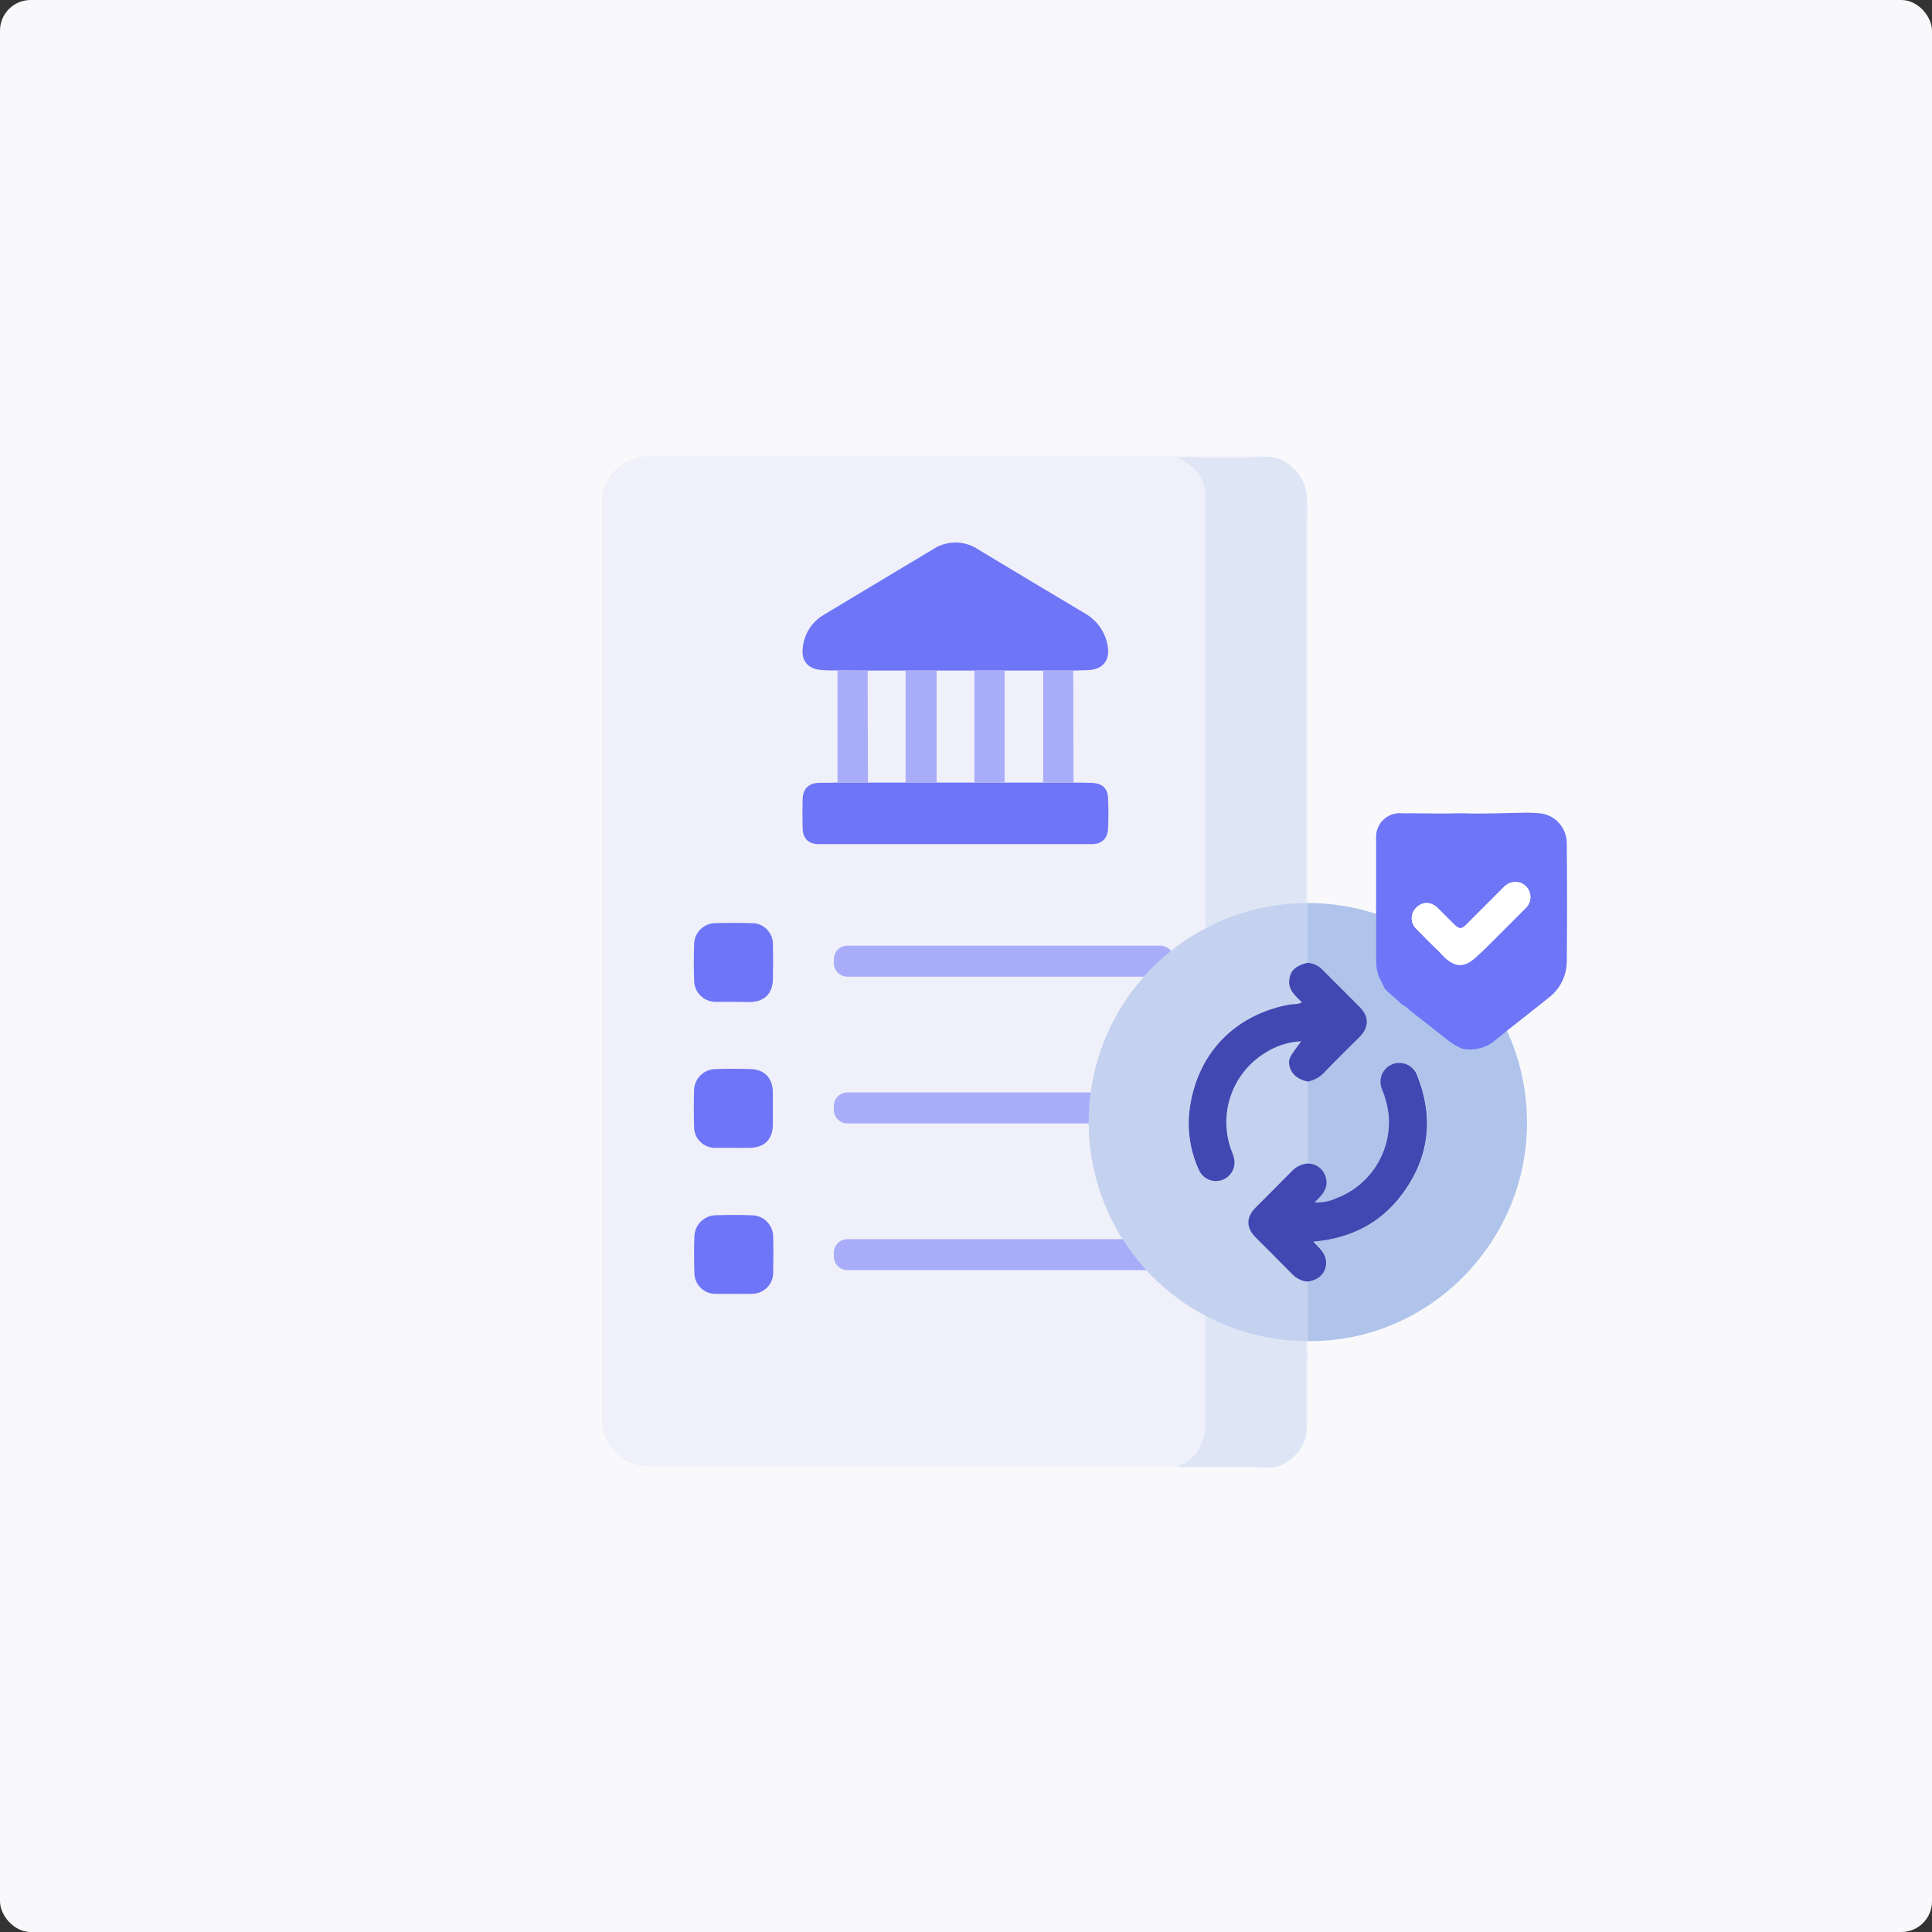 <svg width="504" height="504" viewBox="0 0 504 504" fill="none" xmlns="http://www.w3.org/2000/svg">
<rect x="0" y="0" width="504" height="504" fill="#333333" stroke="none"/>
<rect width="504" height="504" rx="8" fill="#F9F9FC"/>
<path d="M329.031 119H169.152C162.441 119 157 124.433 157 131.134V370.367C157 377.068 162.441 382.501 169.152 382.501H329.031C335.742 382.501 341.183 377.068 341.183 370.367V131.134C341.183 124.433 335.742 119 329.031 119Z" fill="#F0F0FA"/>
<path d="M340.81 354.67C340.892 354.354 341.059 354.066 341.293 353.837L340.81 353.629C340.81 319.002 340.755 231.957 340.755 231.047C340.755 197.21 340.656 163.361 340.865 129.523C340.865 124.382 335.683 118.901 330.425 119.186C322.554 119.603 314.65 119.296 306.757 119.296C311.28 121.203 314.441 124.316 314.441 129.446C314.441 160.325 314.441 294.843 314.441 350.143C314.441 352.171 314.441 354.199 314.441 356.216V367.637H314.518C314.518 368.372 314.518 369.095 314.518 369.83C314.617 375.924 312.762 380.506 306.746 382.764C314.87 382.764 323.004 382.578 331.116 382.852C335.65 383.005 340.996 377.711 340.81 373.173C340.711 371.32 340.678 369.468 340.667 367.615H340.821C340.821 367.429 340.821 362.529 340.81 354.67Z" fill="#DEE6F5"/>
<path d="M218.474 174.904C217.014 174.904 215.554 174.904 214.083 174.751C210.878 174.51 209.077 172.46 209.396 169.27C209.518 167.458 210.083 165.702 211.039 164.157C211.996 162.611 213.316 161.323 214.884 160.402C224.347 154.67 233.843 149.057 243.316 143.335C245.07 142.157 247.136 141.527 249.25 141.527C251.364 141.527 253.43 142.157 255.183 143.335C264.426 148.911 273.684 154.458 282.957 159.975C284.532 160.856 285.888 162.079 286.928 163.553C287.967 165.026 288.662 166.714 288.961 168.492C289.653 172.219 287.699 174.674 283.868 174.806L280.015 174.926H272.166H262.121H254.217H226.389L218.474 174.904Z" fill="#6E75F6"/>
<path d="M280.049 204.159C281.597 204.159 283.145 204.159 284.681 204.225C287.558 204.302 288.996 205.584 289.072 208.423C289.182 210.988 289.171 213.564 289.072 216.096C288.974 218.628 287.525 220.207 284.857 220.207C261.101 220.207 237.342 220.207 213.579 220.207C210.901 220.207 209.463 218.76 209.386 216.085C209.309 213.411 209.309 210.944 209.386 208.412C209.463 205.88 210.879 204.324 213.546 204.214C215.171 204.214 216.84 204.214 218.431 204.148H280.005L280.049 204.159Z" fill="#6E75F6"/>
<path d="M191.337 299.436H186.946C186.172 299.493 185.395 299.385 184.666 299.12C183.936 298.854 183.272 298.437 182.716 297.897C182.16 297.356 181.725 296.703 181.44 295.983C181.155 295.262 181.026 294.489 181.062 293.714C180.974 290.634 180.963 287.554 181.062 284.474C181.076 283 181.668 281.591 182.711 280.548C183.753 279.505 185.163 278.912 186.639 278.895C189.724 278.785 192.808 278.796 195.893 278.895C199.417 279.004 201.536 281.218 201.612 284.803C201.612 287.62 201.612 290.448 201.612 293.276C201.612 297.288 199.417 299.414 195.41 299.447L191.337 299.436Z" fill="#6E75F6"/>
<path d="M191.259 337.528C189.799 337.528 188.35 337.528 186.868 337.528C186.124 337.559 185.381 337.439 184.684 337.174C183.988 336.909 183.352 336.506 182.817 335.988C182.282 335.47 181.858 334.848 181.571 334.162C181.285 333.475 181.141 332.737 181.149 331.993C181.028 328.836 181.039 325.668 181.149 322.5C181.195 321.032 181.81 319.64 182.865 318.617C183.92 317.594 185.332 317.021 186.802 317.019C189.876 316.921 192.972 316.921 196.046 317.019C196.799 317.018 197.545 317.167 198.239 317.457C198.934 317.748 199.563 318.174 200.09 318.712C200.617 319.249 201.031 319.886 201.307 320.586C201.583 321.285 201.717 322.033 201.699 322.785C201.776 325.865 201.765 328.945 201.699 332.025C201.699 333.479 201.121 334.873 200.092 335.901C199.062 336.929 197.666 337.506 196.21 337.506C194.509 337.572 192.884 337.528 191.259 337.528Z" fill="#6E75F6"/>
<path d="M191.163 261.357C189.703 261.357 188.254 261.357 186.772 261.357C186.02 261.368 185.273 261.227 184.577 260.944C183.88 260.661 183.247 260.242 182.716 259.71C182.185 259.179 181.766 258.546 181.484 257.85C181.202 257.154 181.063 256.408 181.074 255.657C180.976 252.588 180.965 249.508 181.074 246.428C181.07 245.676 181.217 244.932 181.507 244.239C181.798 243.545 182.225 242.918 182.764 242.394C183.304 241.87 183.943 241.46 184.645 241.189C185.347 240.917 186.096 240.791 186.849 240.816C189.835 240.739 192.842 240.728 195.828 240.816C196.604 240.771 197.381 240.891 198.106 241.168C198.832 241.445 199.491 241.872 200.039 242.423C200.587 242.973 201.012 243.633 201.285 244.359C201.558 245.086 201.674 245.862 201.625 246.636C201.701 249.541 201.69 252.446 201.625 255.405C201.559 259.231 199.429 261.346 195.488 261.423C194.072 261.379 192.612 261.357 191.163 261.357Z" fill="#6E75F6"/>
<path d="M226.424 204.169H218.477C218.477 194.406 218.477 184.651 218.477 174.902H226.348L226.424 204.169Z" fill="#A9ADF9"/>
<path d="M280.048 204.158H272.133V174.891H279.982L280.048 204.158Z" fill="#A9ADF9"/>
<path d="M244.329 174.902C244.329 184.672 244.329 194.438 244.329 204.201H236.238C236.238 194.424 236.238 184.654 236.238 174.891L244.329 174.902Z" fill="#A9ADF9"/>
<path d="M254.184 204.172V174.883H262.087V204.128L254.184 204.172Z" fill="#A9ADF9"/>
<path d="M302.64 246.688H221.076C219.112 246.688 217.52 248.278 217.52 250.239V251.226C217.52 253.187 219.112 254.777 221.076 254.777H302.64C304.604 254.777 306.197 253.187 306.197 251.226V250.239C306.197 248.278 304.604 246.688 302.64 246.688Z" fill="#A9ADF9"/>
<path d="M302.64 284.977H221.076C219.112 284.977 217.52 286.567 217.52 288.528V289.515C217.52 291.476 219.112 293.066 221.076 293.066H302.64C304.604 293.066 306.197 291.476 306.197 289.515V288.528C306.197 286.567 304.604 284.977 302.64 284.977Z" fill="#A9ADF9"/>
<path d="M302.64 323.254H221.076C219.112 323.254 217.52 324.844 217.52 326.805V327.792C217.52 329.753 219.112 331.343 221.076 331.343H302.64C304.604 331.343 306.197 329.753 306.197 327.792V326.805C306.197 324.844 304.604 323.254 302.64 323.254Z" fill="#A9ADF9"/>
<path d="M341.14 349.85C325.986 349.85 311.452 343.83 300.736 333.114C290.02 322.399 284 307.865 284 292.71C284 277.556 290.02 263.022 300.736 252.306C311.452 241.59 325.986 235.57 341.14 235.57C341.14 240.77 341.14 245.967 341.14 251.16C338.14 251.84 336.63 253.16 336.3 255.47C335.92 258.22 337.85 259.8 339.59 261.47C338.41 262.1 337.29 261.86 336.24 262.06C322.18 264.75 312.51 274.58 310.39 288.71C309.546 294.273 310.338 299.96 312.67 305.08C313.119 306.17 313.95 307.059 315.008 307.581C316.065 308.103 317.276 308.222 318.414 307.915C319.553 307.609 320.541 306.898 321.193 305.916C321.846 304.935 322.118 303.749 321.96 302.58C321.82 301.726 321.564 300.895 321.2 300.11C319.519 295.556 319.452 290.563 321.01 285.966C322.568 281.368 325.657 277.444 329.76 274.85C332.631 272.946 335.96 271.848 339.4 271.67C336.32 275.78 336.06 276.29 336.3 277.82C336.65 280.07 338.37 281.62 341.13 282.18V303.55C339.595 303.699 338.17 304.412 337.13 305.55C333.98 308.77 330.77 311.92 327.6 315.12C325.14 317.59 325.14 320.35 327.6 322.82C330.78 326.02 333.99 329.17 337.14 332.39C338.18 333.529 339.605 334.242 341.14 334.39V349.85Z" fill="#C4D2EF"/>
<path d="M341.128 303.523V282.153C342.89 281.821 344.487 280.901 345.658 279.543C348.658 276.463 351.658 273.493 354.708 270.453C357.168 267.963 357.188 265.213 354.708 262.733C351.478 259.463 348.208 256.233 344.958 252.973C343.947 251.9 342.568 251.25 341.098 251.153C341.098 245.953 341.098 240.756 341.098 235.563C348.648 235.556 356.125 237.044 363.098 239.941C370.07 242.838 376.4 247.087 381.722 252.443C387.044 257.799 391.254 264.155 394.107 271.146C396.961 278.136 398.402 285.622 398.348 293.173C398.238 324.263 372.598 350.243 341.138 349.853C341.138 344.673 341.138 339.493 341.138 334.313C343.948 334.003 345.758 332.313 346.038 329.993C346.368 327.253 344.458 325.703 342.708 323.893C352.348 323.053 360.168 319.163 365.818 311.593C372.918 302.083 374.118 291.653 369.818 280.593C369.605 279.961 369.266 279.379 368.822 278.883C368.378 278.386 367.838 277.984 367.234 277.702C366.63 277.42 365.976 277.263 365.31 277.241C364.644 277.219 363.98 277.332 363.359 277.573C362.738 277.815 362.173 278.18 361.697 278.646C361.22 279.112 360.844 279.67 360.59 280.286C360.335 280.902 360.208 281.563 360.217 282.229C360.225 282.895 360.368 283.553 360.638 284.163C361.466 286.277 362.005 288.494 362.238 290.753C362.664 295.374 361.564 300.009 359.106 303.946C356.648 307.883 352.967 310.906 348.628 312.553C346.831 313.377 344.862 313.758 342.888 313.663C345.218 311.593 346.888 309.483 345.588 306.453C345.226 305.572 344.606 304.821 343.81 304.299C343.015 303.776 342.08 303.505 341.128 303.523Z" fill="#B0C4EB"/>
<path d="M341.129 303.522C342.086 303.499 343.028 303.767 343.83 304.29C344.631 304.813 345.255 305.567 345.619 306.452C346.909 309.452 345.249 311.592 342.919 313.662C344.894 313.758 346.863 313.377 348.659 312.552C352.993 310.901 356.668 307.876 359.12 303.939C361.572 300.002 362.668 295.371 362.239 290.752C361.976 288.496 361.407 286.286 360.549 284.182C360.28 283.573 360.137 282.915 360.128 282.249C360.12 281.583 360.247 280.922 360.501 280.306C360.756 279.69 361.132 279.132 361.608 278.666C362.084 278.199 362.65 277.835 363.271 277.593C363.892 277.352 364.556 277.238 365.222 277.261C365.888 277.283 366.542 277.44 367.146 277.722C367.749 278.004 368.29 278.406 368.734 278.902C369.178 279.399 369.516 279.981 369.729 280.612C374.079 291.612 372.879 302.072 365.729 311.612C360.079 319.182 352.259 323.072 342.619 323.912C344.369 325.722 346.279 327.272 345.949 330.012C345.669 332.362 343.859 334.012 341.049 334.332C339.514 334.184 338.089 333.471 337.049 332.332C333.899 329.112 330.689 325.962 327.509 322.762C325.059 320.292 325.059 317.532 327.509 315.062C330.679 311.862 333.889 308.712 337.039 305.492C338.106 304.345 339.567 303.641 341.129 303.522Z" fill="#4248B2"/>
<path d="M341.13 251.152C342.6 251.249 343.979 251.9 344.99 252.972C348.24 256.232 351.51 259.462 354.74 262.732C357.19 265.212 357.17 267.962 354.74 270.452C351.74 273.452 348.66 276.452 345.69 279.542C344.519 280.901 342.922 281.821 341.16 282.152C338.4 281.592 336.68 280.042 336.33 277.792C336.09 276.262 336.33 275.792 339.43 271.642C335.99 271.82 332.66 272.918 329.79 274.822C325.677 277.42 322.583 281.353 321.026 285.961C319.47 290.569 319.545 295.573 321.24 300.132C321.604 300.918 321.859 301.748 322 302.602C322.158 303.771 321.886 304.957 321.233 305.939C320.58 306.92 319.593 307.631 318.454 307.937C317.316 308.244 316.104 308.125 315.047 307.603C313.99 307.081 313.159 306.192 312.71 305.102C310.378 299.982 309.586 294.295 310.43 288.732C312.55 274.602 322.22 264.732 336.28 262.082C337.28 261.882 338.45 262.082 339.63 261.492C337.89 259.792 335.96 258.212 336.34 255.492C336.62 253.152 338.1 251.852 341.13 251.152Z" fill="#4248B2"/>
<path d="M361.148 257.78C360.718 256.55 359.918 255.49 359.508 254.22C358.838 252.16 359.018 250.06 358.988 247.97C358.988 246.08 358.988 244.2 358.988 242.31V218.59C358.944 217.714 359.087 216.84 359.409 216.024C359.73 215.208 360.222 214.471 360.852 213.861C361.482 213.251 362.235 212.783 363.06 212.488C363.886 212.193 364.765 212.078 365.638 212.15C366.337 212.2 367.039 212.2 367.738 212.15C372.258 212.23 376.738 212.27 381.288 212.15C387.058 212.4 392.818 212.04 398.578 212C399.628 212 400.678 212.09 401.728 212.16C403.632 212.367 405.395 213.263 406.684 214.68C407.974 216.096 408.701 217.935 408.728 219.85C408.818 230.21 408.838 240.57 408.728 250.93C408.699 252.772 408.247 254.582 407.406 256.221C406.565 257.86 405.358 259.283 403.878 260.38C399.388 263.99 394.808 267.49 390.348 271.14C389.173 272.205 387.766 272.981 386.238 273.406C384.711 273.832 383.105 273.895 381.548 273.59C380.281 273.098 379.092 272.425 378.018 271.59C374.618 268.9 371.188 266.24 367.778 263.59C367.185 262.914 366.461 262.366 365.648 261.98C364.238 260.45 362.468 259.33 361.148 257.78ZM399.238 234.21C399.274 233.404 399.065 232.605 398.638 231.92C398.212 231.234 397.588 230.694 396.848 230.37C396.104 230.081 395.291 230.015 394.51 230.18C393.728 230.345 393.012 230.734 392.448 231.3L382.628 241.13C381.308 242.45 380.698 242.44 379.338 241.13C377.978 239.82 376.538 238.31 375.118 236.92C373.378 235.22 371.198 235.14 369.598 236.68C369.19 237.039 368.863 237.482 368.639 237.977C368.415 238.473 368.299 239.011 368.299 239.555C368.299 240.099 368.415 240.637 368.639 241.133C368.863 241.628 369.19 242.071 369.598 242.43C371.498 244.43 373.418 246.34 375.398 248.22C376.881 249.668 378.863 250.49 380.935 250.516C383.007 250.542 385.01 249.77 386.528 248.36C390.438 244.54 394.268 240.64 398.138 236.78C398.807 236.087 399.198 235.172 399.238 234.21Z" fill="#6E75F6"/>
<path d="M399.237 234.212C399.179 235.169 398.774 236.072 398.097 236.752C394.227 240.612 390.397 244.512 386.487 248.332C383.487 251.272 380.557 254.392 375.357 248.192C373.357 246.312 371.457 244.362 369.557 242.402C369.149 242.042 368.822 241.6 368.598 241.104C368.374 240.608 368.258 240.071 368.258 239.527C368.258 238.983 368.374 238.445 368.598 237.949C368.822 237.453 369.149 237.011 369.557 236.652C371.157 235.112 373.337 235.192 375.077 236.892C376.497 238.282 377.887 239.702 379.297 241.102C380.707 242.502 381.297 242.452 382.587 241.102L392.407 231.272C392.971 230.706 393.687 230.317 394.469 230.151C395.25 229.986 396.063 230.052 396.807 230.342C397.559 230.661 398.195 231.204 398.629 231.895C399.064 232.587 399.276 233.396 399.237 234.212Z" fill="white"/>
</svg>
